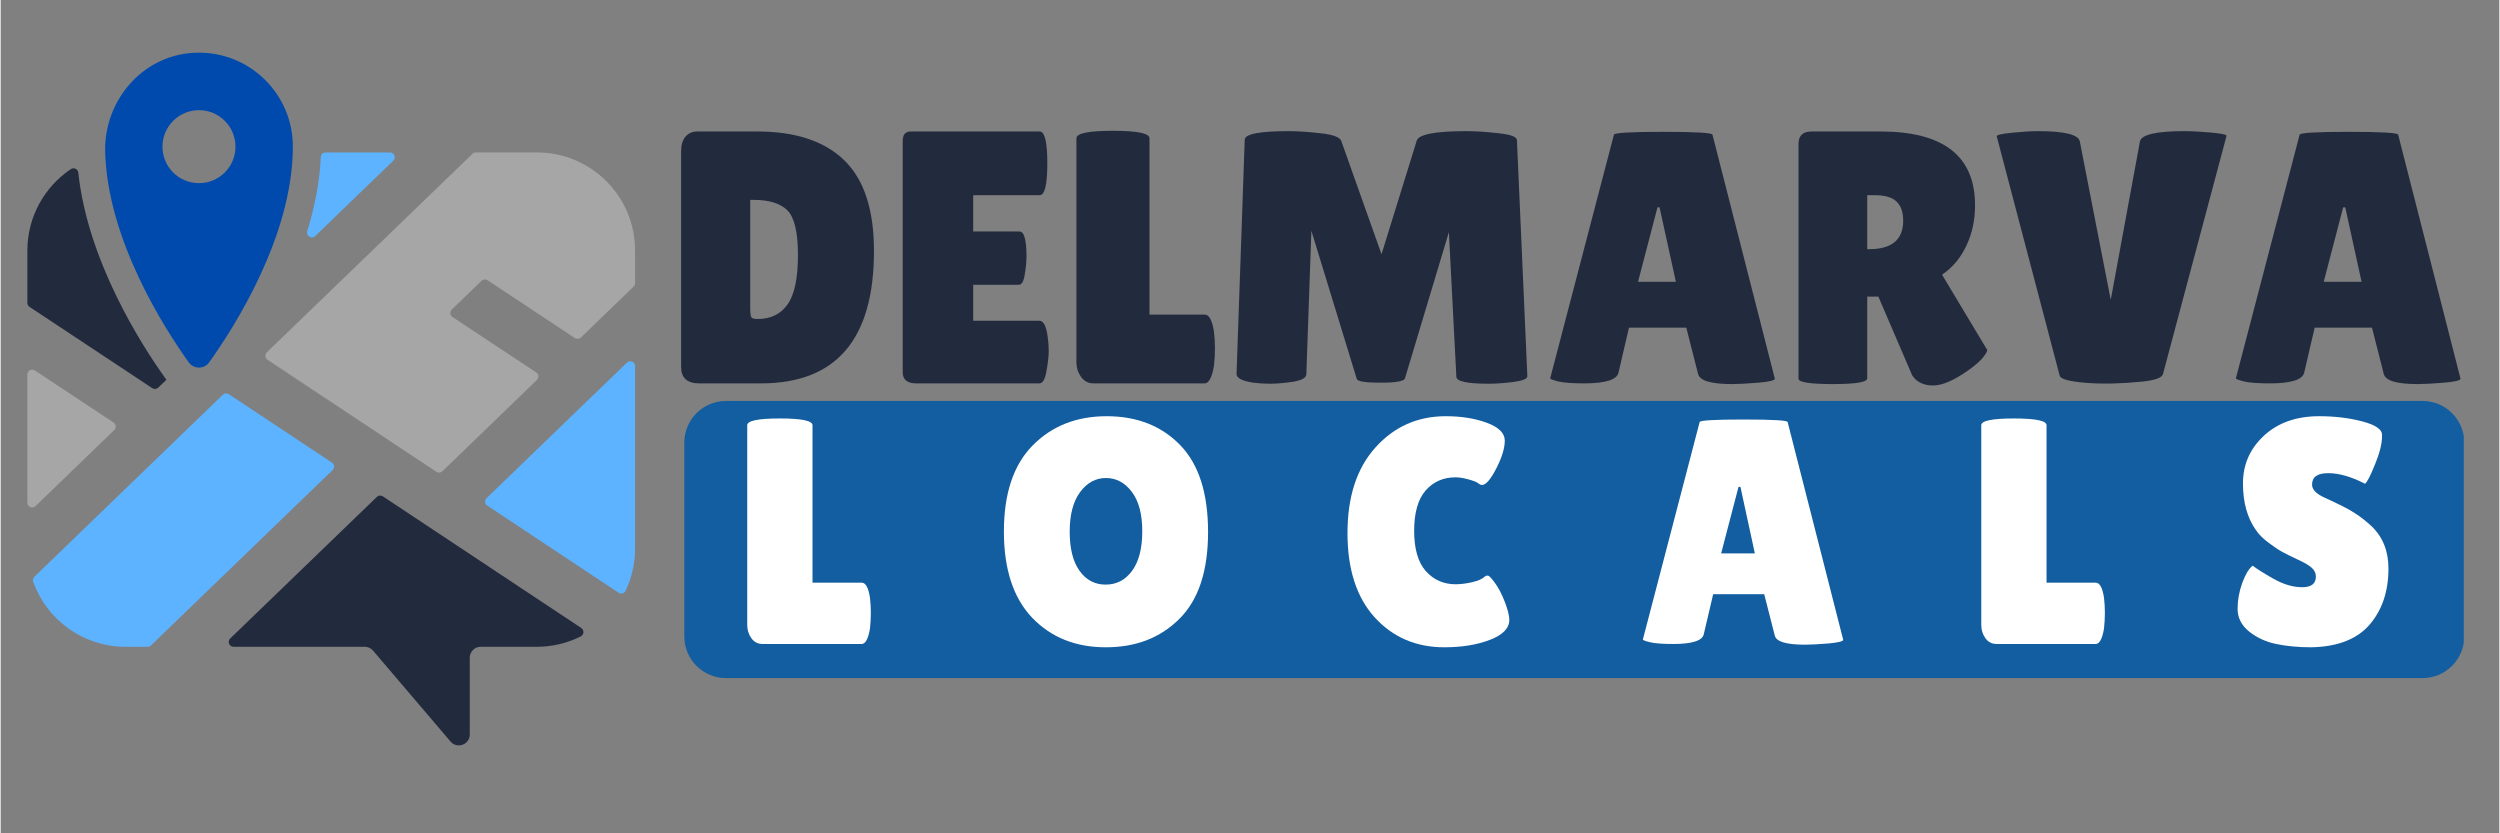 <svg xmlns="http://www.w3.org/2000/svg" xmlns:xlink="http://www.w3.org/1999/xlink" width="300" zoomAndPan="magnify" viewBox="0 0 224.88 75" height="100" preserveAspectRatio="xMidYMid meet" version="1.2"><rect x="0" y="0" width="224.88" height="75" fill="#808080" stroke="none"/><defs><clipPath id="a2daf79fd3"><path d="M 2.398 15 L 15 15 L 15 36 L 2.398 36 Z M 2.398 15 "/></clipPath><clipPath id="6b3a849a8b"><path d="M 43 32 L 57.121 32 L 57.121 54 L 43 54 Z M 43 32 "/></clipPath><clipPath id="ba587672ec"><path d="M 23 13 L 57.121 13 L 57.121 43 L 23 43 Z M 23 13 "/></clipPath><clipPath id="23a2d86f09"><path d="M 2.398 33 L 11 33 L 11 46 L 2.398 46 Z M 2.398 33 "/></clipPath><clipPath id="75b38c1f42"><path d="M 20 44 L 53 44 L 53 67.656 L 20 67.656 Z M 20 44 "/></clipPath><clipPath id="6d7eeebd30"><path d="M 2.398 35 L 31 35 L 31 59 L 2.398 59 Z M 2.398 35 "/></clipPath><clipPath id="cb3a4cc320"><path d="M 9 4.691 L 27 4.691 L 27 34 L 9 34 Z M 9 4.691 "/></clipPath><clipPath id="530045ac13"><path d="M 61.527 36.086 L 221.777 36.086 L 221.777 61.027 L 61.527 61.027 Z M 61.527 36.086 "/></clipPath><clipPath id="55156f8fe4"><path d="M 65.277 36.086 L 217.977 36.086 C 220.043 36.086 221.723 37.766 221.723 39.836 L 221.723 57.277 C 221.723 59.348 220.043 61.027 217.977 61.027 L 65.277 61.027 C 63.207 61.027 61.527 59.348 61.527 57.277 L 61.527 39.836 C 61.527 37.766 63.207 36.086 65.277 36.086 Z M 65.277 36.086 "/></clipPath><clipPath id="7ef96283e5"><path d="M 0.527 0.086 L 160.777 0.086 L 160.777 25.027 L 0.527 25.027 Z M 0.527 0.086 "/></clipPath><clipPath id="2be9adacfb"><path d="M 4.277 0.086 L 156.977 0.086 C 159.043 0.086 160.723 1.766 160.723 3.836 L 160.723 21.277 C 160.723 23.348 159.043 25.027 156.977 25.027 L 4.277 25.027 C 2.207 25.027 0.527 23.348 0.527 21.277 L 0.527 3.836 C 0.527 1.766 2.207 0.086 4.277 0.086 Z M 4.277 0.086 "/></clipPath><clipPath id="f6c7bbe189"><rect x="0" width="161" y="0" height="26"/></clipPath><clipPath id="94082c5dd0"><rect x="0" width="164" y="0" height="38"/></clipPath><clipPath id="28feffa62f"><path d="M 65 31 L 224.762 31 L 224.762 65 L 65 65 Z M 65 31 "/></clipPath><clipPath id="a881d0e187"><rect x="0" width="160" y="0" height="34"/></clipPath></defs><g id="d4f8bf044d"><g clip-rule="nonzero" clip-path="url(#a2daf79fd3)"><path style=" stroke:none;fill-rule:nonzero;fill:#222b3e;fill-opacity:1;" d="M 13.641 34.934 C 13.809 35.047 14.035 35.027 14.184 34.883 L 14.918 34.176 C 14.895 34.145 14.871 34.121 14.852 34.09 C 12.684 31.066 7.836 23.508 6.988 15.539 C 6.953 15.207 6.582 15.039 6.305 15.227 C 3.953 16.812 2.402 19.5 2.402 22.555 L 2.402 27.258 C 2.402 27.406 2.477 27.543 2.598 27.621 L 13.641 34.934 "/></g><g clip-rule="nonzero" clip-path="url(#6b3a849a8b)"><path style=" stroke:none;fill-rule:nonzero;fill:#5db3ff;fill-opacity:1;" d="M 56.363 32.637 L 43.734 44.828 C 43.535 45.023 43.562 45.352 43.797 45.504 L 55.609 53.344 C 55.828 53.488 56.129 53.414 56.242 53.176 C 56.789 52.027 57.098 50.738 57.098 49.375 L 57.098 32.949 C 57.098 32.566 56.637 32.371 56.363 32.637 "/></g><g clip-rule="nonzero" clip-path="url(#ba587672ec)"><path style=" stroke:none;fill-rule:nonzero;fill:#a6a6a6;fill-opacity:1;" d="M 48.262 13.719 L 42.766 13.719 C 42.652 13.719 42.543 13.762 42.465 13.84 L 23.957 31.707 C 23.758 31.902 23.785 32.23 24.02 32.383 L 39.211 42.461 C 39.379 42.574 39.605 42.555 39.754 42.414 L 48.262 34.195 C 48.461 34.004 48.434 33.676 48.199 33.52 L 40.664 28.531 C 40.434 28.379 40.402 28.051 40.602 27.855 L 43.277 25.273 C 43.426 25.133 43.652 25.109 43.82 25.223 L 51.68 30.426 C 51.848 30.539 52.074 30.52 52.223 30.375 L 56.965 25.793 C 57.051 25.711 57.098 25.598 57.098 25.48 L 57.098 22.555 C 57.098 17.676 53.145 13.719 48.262 13.719 "/></g><path style=" stroke:none;fill-rule:nonzero;fill:#5db3ff;fill-opacity:1;" d="M 28.309 21.246 L 35.332 14.465 C 35.613 14.195 35.422 13.719 35.027 13.719 L 29.238 13.719 C 29.008 13.719 28.82 13.898 28.812 14.129 C 28.711 16.402 28.254 18.656 27.594 20.805 C 27.465 21.234 27.984 21.559 28.309 21.246 "/><g clip-rule="nonzero" clip-path="url(#23a2d86f09)"><path style=" stroke:none;fill-rule:nonzero;fill:#a6a6a6;fill-opacity:1;" d="M 10.223 38.703 C 10.426 38.512 10.395 38.184 10.164 38.031 L 3.078 33.34 C 2.789 33.148 2.402 33.355 2.402 33.703 L 2.402 45.234 C 2.402 45.617 2.863 45.812 3.141 45.547 L 10.223 38.703 "/></g><g clip-rule="nonzero" clip-path="url(#75b38c1f42)"><path style=" stroke:none;fill-rule:nonzero;fill:#222b3e;fill-opacity:1;" d="M 34.398 44.672 C 34.227 44.559 34.004 44.582 33.855 44.723 L 20.656 57.465 C 20.375 57.738 20.57 58.211 20.961 58.211 L 32.77 58.211 C 33.055 58.211 33.328 58.34 33.516 58.559 L 40.488 66.738 C 41.082 67.434 42.219 67.016 42.219 66.102 L 42.219 59.195 C 42.219 58.652 42.66 58.211 43.203 58.211 L 48.262 58.211 C 49.68 58.211 51.012 57.875 52.199 57.281 C 52.504 57.129 52.539 56.707 52.254 56.52 L 34.398 44.672 "/></g><g clip-rule="nonzero" clip-path="url(#6d7eeebd30)"><path style=" stroke:none;fill-rule:nonzero;fill:#5db3ff;fill-opacity:1;" d="M 29.812 41.633 L 20.539 35.48 C 20.371 35.367 20.145 35.387 19.996 35.527 L 3.039 51.902 C 2.914 52.023 2.867 52.207 2.926 52.367 C 4.152 55.777 7.41 58.211 11.238 58.211 L 13.223 58.211 C 13.336 58.211 13.445 58.168 13.527 58.09 L 29.875 42.305 C 30.074 42.113 30.043 41.785 29.812 41.633 "/></g><g clip-rule="nonzero" clip-path="url(#cb3a4cc320)"><path style=" stroke:none;fill-rule:nonzero;fill:#004aad;fill-opacity:1;" d="M 17.848 16.484 C 16.031 16.484 14.562 15.016 14.562 13.199 C 14.562 11.387 16.031 9.914 17.848 9.914 C 19.66 9.914 21.133 11.387 21.133 13.199 C 21.133 15.016 19.66 16.484 17.848 16.484 Z M 9.406 13.672 C 9.613 21.598 14.773 29.605 16.922 32.605 C 17.379 33.238 18.312 33.246 18.766 32.609 C 20.957 29.555 26.297 21.273 26.297 13.188 C 26.297 8.523 22.516 4.738 17.848 4.738 C 12.918 4.738 9.281 8.965 9.406 13.672 "/></g><g clip-rule="nonzero" clip-path="url(#530045ac13)"><g clip-rule="nonzero" clip-path="url(#55156f8fe4)"><g transform="matrix(1,0,0,1,61,36)"><g clip-path="url(#f6c7bbe189)"><g clip-rule="nonzero" clip-path="url(#7ef96283e5)"><g clip-rule="nonzero" clip-path="url(#2be9adacfb)"><path style=" stroke:none;fill-rule:nonzero;fill:#125ea0;fill-opacity:1;" d="M 0.527 0.086 L 160.68 0.086 L 160.68 25.027 L 0.527 25.027 Z M 0.527 0.086 "/></g></g></g></g></g></g><g transform="matrix(1,0,0,1,59,5)"><g clip-path="url(#94082c5dd0)"><g style="fill:#222b3e;fill-opacity:1;"><g transform="translate(0.614, 29.505)"><path style="stroke:none" d="M 1.625 -1.484 L 1.625 -20.922 C 1.625 -21.461 1.754 -21.891 2.016 -22.203 C 2.285 -22.516 2.641 -22.672 3.078 -22.672 L 8.484 -22.672 C 11.922 -22.672 14.531 -21.805 16.312 -20.078 C 18.094 -18.348 18.984 -15.629 18.984 -11.922 C 18.984 -3.973 15.594 0 8.812 0 L 3.266 0 C 2.172 0 1.625 -0.492 1.625 -1.484 Z M 7.844 -16.516 L 7.844 -6.828 C 7.844 -6.379 7.875 -6.094 7.938 -5.969 C 8 -5.852 8.191 -5.797 8.516 -5.797 C 9.703 -5.797 10.602 -6.238 11.219 -7.125 C 11.832 -8.008 12.141 -9.484 12.141 -11.547 C 12.141 -13.609 11.82 -14.953 11.188 -15.578 C 10.551 -16.203 9.539 -16.516 8.156 -16.516 Z M 7.844 -16.516 "/></g></g><g style="fill:#222b3e;fill-opacity:1;"><g transform="translate(20.559, 29.505)"><path style="stroke:none" d="M 12.141 -13.672 C 12.555 -13.672 12.766 -12.914 12.766 -11.406 C 12.766 -10.945 12.711 -10.41 12.609 -9.797 C 12.516 -9.18 12.336 -8.875 12.078 -8.875 L 7.969 -8.875 L 7.969 -5.641 L 13.922 -5.641 C 14.297 -5.641 14.547 -5.16 14.672 -4.203 C 14.734 -3.797 14.766 -3.359 14.766 -2.891 C 14.766 -2.43 14.695 -1.832 14.562 -1.094 C 14.438 -0.363 14.223 0 13.922 0 L 2.844 0 C 2.031 0 1.625 -0.332 1.625 -1 L 1.625 -21.828 C 1.625 -22.391 1.867 -22.672 2.359 -22.672 L 13.953 -22.672 C 14.41 -22.672 14.641 -21.711 14.641 -19.797 C 14.641 -17.891 14.41 -16.938 13.953 -16.938 L 7.969 -16.938 L 7.969 -13.672 Z M 12.141 -13.672 "/></g></g><g style="fill:#222b3e;fill-opacity:1;"><g transform="translate(36.521, 29.505)"><path style="stroke:none" d="M 1.297 -1.906 L 1.297 -22.062 C 1.297 -22.508 2.391 -22.734 4.578 -22.734 C 6.773 -22.734 7.875 -22.508 7.875 -22.062 L 7.875 -6.188 L 12.859 -6.188 C 13.242 -6.188 13.516 -5.68 13.672 -4.672 C 13.734 -4.172 13.766 -3.66 13.766 -3.141 C 13.766 -2.617 13.734 -2.094 13.672 -1.562 C 13.492 -0.52 13.211 0 12.828 0 L 2.844 0 C 2.375 0 2 -0.191 1.719 -0.578 C 1.438 -0.973 1.297 -1.414 1.297 -1.906 Z M 1.297 -1.906 "/></g></g><g style="fill:#222b3e;fill-opacity:1;"><g transform="translate(50.605, 29.505)"><path style="stroke:none" d="M 24.297 0.031 C 22.367 0.031 21.406 -0.18 21.406 -0.609 L 20.734 -13.609 L 16.781 -0.453 C 16.695 -0.191 15.961 -0.062 14.578 -0.062 C 13.191 -0.062 12.477 -0.18 12.438 -0.422 L 8.359 -13.734 L 7.906 -0.812 C 7.883 -0.488 7.473 -0.266 6.672 -0.141 C 5.867 -0.023 5.203 0.031 4.672 0.031 C 4.148 0.031 3.641 0 3.141 -0.062 C 2.109 -0.219 1.602 -0.488 1.625 -0.875 L 2.359 -21.922 C 2.359 -22.441 3.676 -22.703 6.312 -22.703 C 7.094 -22.703 8.039 -22.641 9.156 -22.516 C 10.281 -22.398 10.91 -22.172 11.047 -21.828 L 14.672 -11.625 L 17.844 -21.859 C 18.039 -22.422 19.531 -22.703 22.312 -22.703 C 23.113 -22.703 24.07 -22.641 25.188 -22.516 C 26.301 -22.398 26.859 -22.191 26.859 -21.891 L 27.797 -0.641 C 27.797 -0.41 27.375 -0.238 26.531 -0.125 C 25.688 -0.02 24.941 0.031 24.297 0.031 Z M 24.297 0.031 "/></g></g><g style="fill:#222b3e;fill-opacity:1;"><g transform="translate(79.972, 29.505)"><path style="stroke:none" d="M 16.844 0.062 C 14.969 0.062 13.953 -0.238 13.797 -0.844 L 12.734 -5.016 L 7.578 -5.016 L 6.641 -1 C 6.516 -0.332 5.477 0 3.531 0 C 2.488 0 1.719 -0.055 1.219 -0.172 C 0.727 -0.297 0.484 -0.391 0.484 -0.453 L 6.219 -22.375 C 6.219 -22.551 7.695 -22.641 10.656 -22.641 C 13.613 -22.641 15.094 -22.551 15.094 -22.375 L 20.703 -0.422 C 20.703 -0.266 20.203 -0.145 19.203 -0.062 C 18.211 0.02 17.426 0.062 16.844 0.062 Z M 8.391 -9.141 L 11.797 -9.141 L 10.328 -15.844 L 10.141 -15.844 Z M 8.391 -9.141 "/></g></g><g style="fill:#222b3e;fill-opacity:1;"><g transform="translate(101.179, 29.505)"><path style="stroke:none" d="M 7.812 -0.453 C 7.812 -0.109 6.785 0.062 4.734 0.062 C 2.66 0.062 1.625 -0.098 1.625 -0.422 L 1.625 -21.547 C 1.625 -22.297 2.02 -22.672 2.812 -22.672 L 9 -22.672 C 14.676 -22.672 17.516 -20.457 17.516 -16.031 C 17.516 -14.695 17.254 -13.484 16.734 -12.391 C 16.223 -11.297 15.492 -10.426 14.547 -9.781 L 18.625 -2.984 C 18.445 -2.461 17.883 -1.867 16.938 -1.203 C 15.645 -0.273 14.578 0.188 13.734 0.188 C 12.891 0.188 12.266 -0.113 11.859 -0.719 L 8.812 -7.812 L 7.812 -7.812 Z M 7.812 -16.938 L 7.812 -12.078 L 7.969 -12.078 C 10.02 -12.078 11.047 -12.93 11.047 -14.641 C 11.047 -15.422 10.844 -16 10.438 -16.375 C 10.039 -16.75 9.391 -16.938 8.484 -16.938 Z M 7.812 -16.938 "/></g></g><g style="fill:#222b3e;fill-opacity:1;"><g transform="translate(120.282, 29.505)"><path style="stroke:none" d="M 0.359 -22.25 C 0.359 -22.363 0.828 -22.469 1.766 -22.562 C 2.703 -22.656 3.473 -22.703 4.078 -22.703 C 6.473 -22.703 7.727 -22.391 7.844 -21.766 L 10.625 -7.516 L 13.25 -21.766 C 13.375 -22.391 14.711 -22.703 17.266 -22.703 C 17.891 -22.703 18.676 -22.66 19.625 -22.578 C 20.57 -22.492 21.047 -22.395 21.047 -22.281 L 15.328 -0.844 C 15.234 -0.5 14.594 -0.27 13.406 -0.156 C 11.57 0.031 9.906 0.066 8.406 -0.047 C 6.906 -0.172 6.113 -0.383 6.031 -0.688 Z M 0.359 -22.25 "/></g></g><g style="fill:#222b3e;fill-opacity:1;"><g transform="translate(141.684, 29.505)"><path style="stroke:none" d="M 16.844 0.062 C 14.969 0.062 13.953 -0.238 13.797 -0.844 L 12.734 -5.016 L 7.578 -5.016 L 6.641 -1 C 6.516 -0.332 5.477 0 3.531 0 C 2.488 0 1.719 -0.055 1.219 -0.172 C 0.727 -0.297 0.484 -0.391 0.484 -0.453 L 6.219 -22.375 C 6.219 -22.551 7.695 -22.641 10.656 -22.641 C 13.613 -22.641 15.094 -22.551 15.094 -22.375 L 20.703 -0.422 C 20.703 -0.266 20.203 -0.145 19.203 -0.062 C 18.211 0.02 17.426 0.062 16.844 0.062 Z M 8.391 -9.141 L 11.797 -9.141 L 10.328 -15.844 L 10.141 -15.844 Z M 8.391 -9.141 "/></g></g></g></g><g clip-rule="nonzero" clip-path="url(#28feffa62f)"><g transform="matrix(1,0,0,1,65,31)"><g clip-path="url(#a881d0e187)"><g style="fill:#ffffff;fill-opacity:1;"><g transform="translate(1.035, 26.959)"><path style="stroke:none" d="M 1.156 -1.703 L 1.156 -19.688 C 1.156 -20.094 2.133 -20.297 4.094 -20.297 C 6.051 -20.297 7.031 -20.094 7.031 -19.688 L 7.031 -5.516 L 11.469 -5.516 C 11.82 -5.516 12.066 -5.062 12.203 -4.156 C 12.254 -3.719 12.281 -3.266 12.281 -2.797 C 12.281 -2.336 12.254 -1.867 12.203 -1.391 C 12.047 -0.461 11.797 0 11.453 0 L 2.547 0 C 2.117 0 1.781 -0.172 1.531 -0.516 C 1.281 -0.867 1.156 -1.266 1.156 -1.703 Z M 1.156 -1.703 "/></g></g><g style="fill:#ffffff;fill-opacity:1;"><g transform="translate(24.416, 26.959)"><path style="stroke:none" d="M 10.047 0.297 C 7.336 0.297 5.129 -0.586 3.422 -2.359 C 1.723 -4.141 0.875 -6.727 0.875 -10.125 C 0.875 -13.531 1.734 -16.109 3.453 -17.859 C 5.18 -19.617 7.406 -20.5 10.125 -20.5 C 12.852 -20.5 15.055 -19.633 16.734 -17.906 C 18.41 -16.188 19.25 -13.578 19.25 -10.078 C 19.25 -6.578 18.391 -3.973 16.672 -2.266 C 14.961 -0.555 12.754 0.297 10.047 0.297 Z M 10.062 -14.938 C 9.133 -14.938 8.359 -14.516 7.734 -13.672 C 7.109 -12.828 6.797 -11.641 6.797 -10.109 C 6.797 -8.578 7.094 -7.398 7.688 -6.578 C 8.281 -5.754 9.062 -5.344 10.031 -5.344 C 11.008 -5.344 11.801 -5.754 12.406 -6.578 C 13.02 -7.41 13.328 -8.598 13.328 -10.141 C 13.328 -11.68 13.016 -12.863 12.391 -13.688 C 11.766 -14.52 10.988 -14.938 10.062 -14.938 Z M 10.062 -14.938 "/></g></g><g style="fill:#ffffff;fill-opacity:1;"><g transform="translate(55.339, 26.959)"><path style="stroke:none" d="M 9.719 -20.5 C 11.125 -20.5 12.359 -20.301 13.422 -19.906 C 14.492 -19.508 15.031 -18.973 15.031 -18.297 C 15.031 -17.617 14.773 -16.785 14.266 -15.797 C 13.754 -14.805 13.328 -14.312 12.984 -14.312 C 12.879 -14.312 12.766 -14.363 12.641 -14.469 C 12.516 -14.57 12.223 -14.688 11.766 -14.812 C 11.316 -14.938 10.93 -15 10.609 -15 C 9.492 -15 8.594 -14.602 7.906 -13.812 C 7.219 -13.02 6.875 -11.812 6.875 -10.188 C 6.875 -8.562 7.223 -7.352 7.922 -6.562 C 8.629 -5.77 9.523 -5.375 10.609 -5.375 C 11.055 -5.375 11.551 -5.438 12.094 -5.562 C 12.645 -5.688 13.035 -5.863 13.266 -6.094 C 13.305 -6.133 13.383 -6.156 13.5 -6.156 C 13.613 -6.156 13.828 -5.938 14.141 -5.5 C 14.461 -5.07 14.758 -4.504 15.031 -3.797 C 15.301 -3.098 15.438 -2.555 15.438 -2.172 C 15.438 -1.422 14.859 -0.82 13.703 -0.375 C 12.547 0.07 11.176 0.297 9.594 0.297 C 7.051 0.297 4.961 -0.598 3.328 -2.391 C 1.691 -4.191 0.875 -6.723 0.875 -9.984 C 0.875 -13.254 1.711 -15.82 3.391 -17.688 C 5.078 -19.562 7.188 -20.5 9.719 -20.5 Z M 9.719 -20.5 "/></g></g><g style="fill:#ffffff;fill-opacity:1;"><g transform="translate(82.36, 26.959)"><path style="stroke:none" d="M 15.031 0.062 C 13.352 0.062 12.445 -0.207 12.312 -0.75 L 11.359 -4.484 L 6.766 -4.484 L 5.922 -0.891 C 5.805 -0.297 4.883 0 3.156 0 C 2.227 0 1.539 -0.051 1.094 -0.156 C 0.656 -0.258 0.438 -0.344 0.438 -0.406 L 5.547 -19.969 C 5.547 -20.125 6.863 -20.203 9.5 -20.203 C 12.145 -20.203 13.469 -20.125 13.469 -19.969 L 18.469 -0.375 C 18.469 -0.238 18.023 -0.129 17.141 -0.047 C 16.254 0.023 15.551 0.062 15.031 0.062 Z M 7.484 -8.156 L 10.516 -8.156 L 9.219 -14.141 L 9.047 -14.141 Z M 7.484 -8.156 "/></g></g><g style="fill:#ffffff;fill-opacity:1;"><g transform="translate(112.098, 26.959)"><path style="stroke:none" d="M 1.156 -1.703 L 1.156 -19.688 C 1.156 -20.094 2.133 -20.297 4.094 -20.297 C 6.051 -20.297 7.031 -20.094 7.031 -19.688 L 7.031 -5.516 L 11.469 -5.516 C 11.82 -5.516 12.066 -5.062 12.203 -4.156 C 12.254 -3.719 12.281 -3.266 12.281 -2.797 C 12.281 -2.336 12.254 -1.867 12.203 -1.391 C 12.047 -0.461 11.797 0 11.453 0 L 2.547 0 C 2.117 0 1.781 -0.172 1.531 -0.516 C 1.281 -0.867 1.156 -1.266 1.156 -1.703 Z M 1.156 -1.703 "/></g></g><g style="fill:#ffffff;fill-opacity:1;"><g transform="translate(135.479, 26.959)"><path style="stroke:none" d="M 2.203 -7.047 C 2.566 -6.766 3.195 -6.367 4.094 -5.859 C 4.988 -5.359 5.844 -5.109 6.656 -5.109 C 7.477 -5.109 7.891 -5.43 7.891 -6.078 C 7.891 -6.359 7.773 -6.609 7.547 -6.828 C 7.316 -7.055 6.891 -7.312 6.266 -7.594 C 5.648 -7.883 5.188 -8.113 4.875 -8.281 C 4.57 -8.445 4.164 -8.719 3.656 -9.094 C 3.145 -9.469 2.754 -9.859 2.484 -10.266 C 1.711 -11.359 1.328 -12.754 1.328 -14.453 C 1.328 -16.148 1.957 -17.582 3.219 -18.75 C 4.477 -19.914 6.133 -20.5 8.188 -20.5 C 9.57 -20.5 10.848 -20.348 12.016 -20.047 C 13.191 -19.742 13.801 -19.352 13.844 -18.875 C 13.844 -18.82 13.844 -18.766 13.844 -18.703 C 13.844 -18.023 13.629 -17.172 13.203 -16.141 C 12.785 -15.109 12.488 -14.535 12.312 -14.422 C 11.082 -15.055 9.977 -15.375 9 -15.375 C 8.031 -15.375 7.547 -15.031 7.547 -14.344 C 7.547 -13.914 7.898 -13.535 8.609 -13.203 C 8.766 -13.129 8.988 -13.023 9.281 -12.891 C 9.57 -12.754 9.906 -12.594 10.281 -12.406 C 10.656 -12.227 11.055 -12 11.484 -11.719 C 11.922 -11.438 12.391 -11.066 12.891 -10.609 C 13.91 -9.641 14.422 -8.367 14.422 -6.797 C 14.422 -4.734 13.852 -3.047 12.719 -1.734 C 11.582 -0.422 9.828 0.254 7.453 0.297 C 6.297 0.297 5.25 0.195 4.312 0 C 3.383 -0.195 2.57 -0.57 1.875 -1.125 C 1.188 -1.688 0.844 -2.363 0.844 -3.156 C 0.844 -3.945 0.984 -4.727 1.266 -5.5 C 1.555 -6.281 1.867 -6.797 2.203 -7.047 Z M 2.203 -7.047 "/></g></g></g></g></g></g></svg>